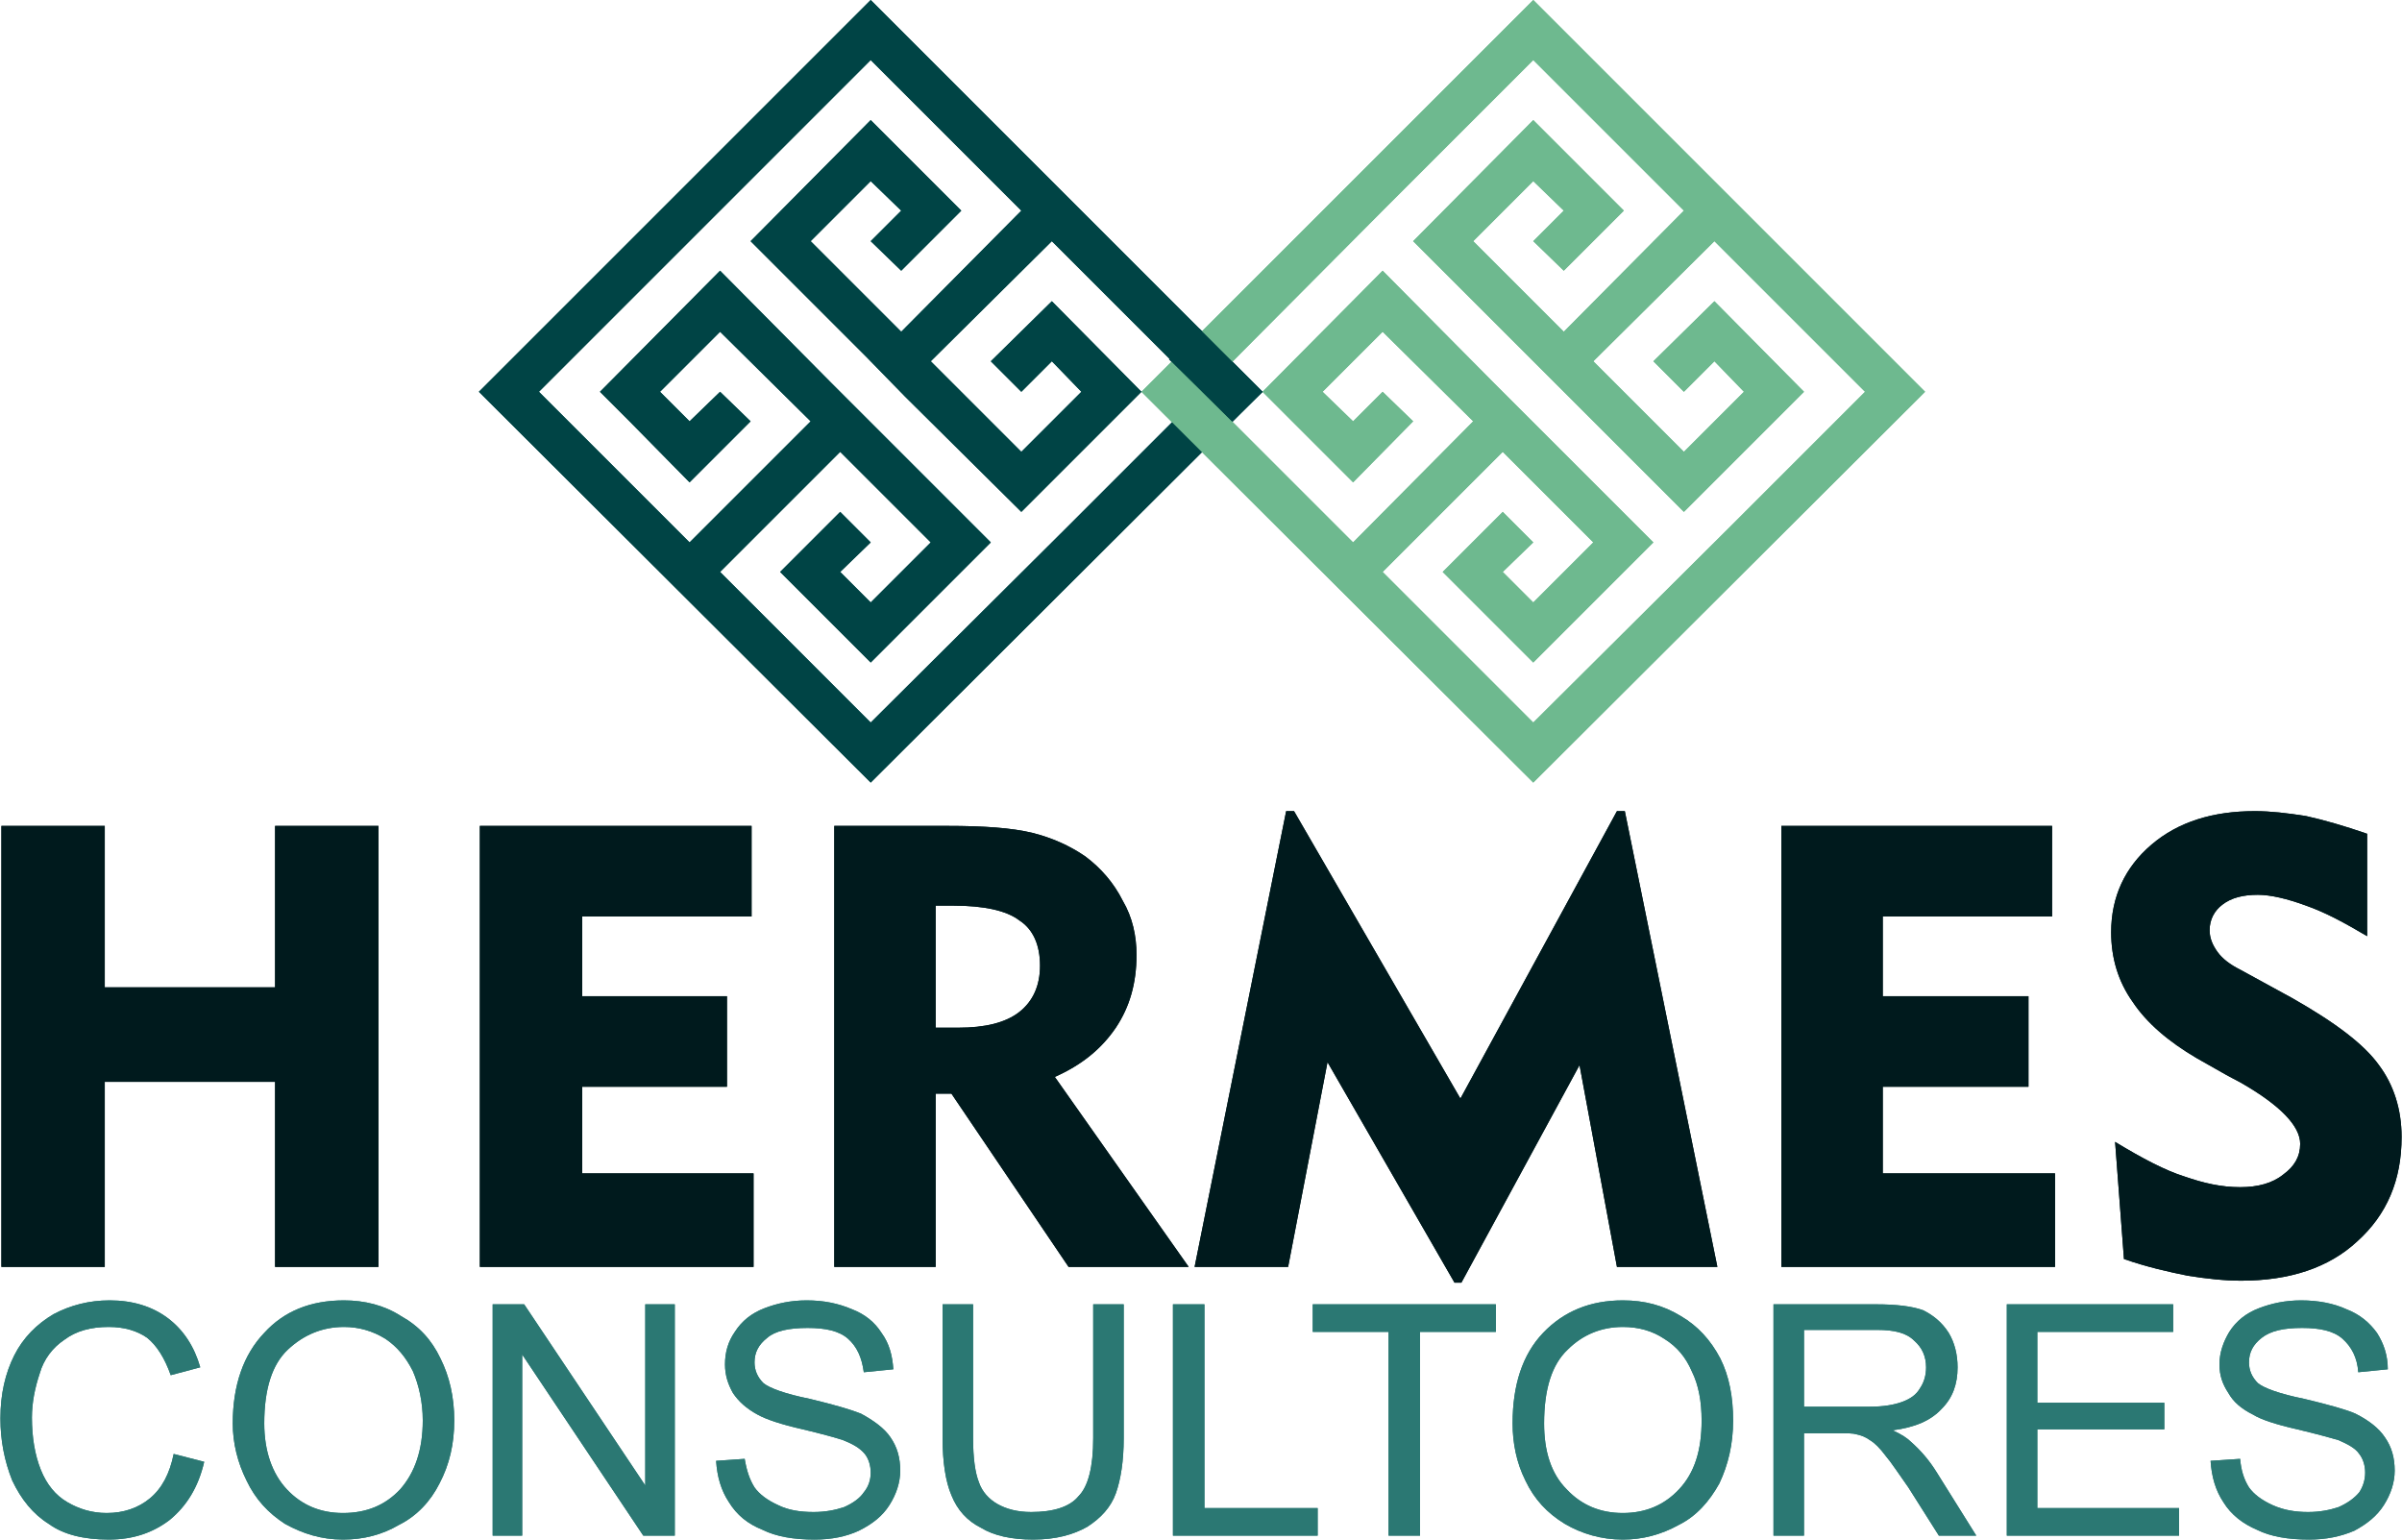 <svg xmlns="http://www.w3.org/2000/svg" xmlns:xlink="http://www.w3.org/1999/xlink" xmlns:xodm="http://www.corel.com/coreldraw/odm/2003" xml:space="preserve" width="234px" height="150px" style="shape-rendering:geometricPrecision; text-rendering:geometricPrecision; image-rendering:optimizeQuality; fill-rule:evenodd; clip-rule:evenodd" viewBox="0 0 24.39 15.64"> <defs> <style type="text/css"> .fil2 {fill:#004445} .fil3 {fill:#001A1D;fill-rule:nonzero} .fil0 {fill:#004445;fill-rule:nonzero} .fil4 {fill:#2B7873;fill-rule:nonzero} .fil1 {fill:#6EB98F;fill-rule:nonzero} </style> </defs> <g id="Capa_x0020_1">  <g id="_2265736330336"> <g> <path class="fil0" d="M12.82 3.98l-3.98 3.97 -3.98 -3.97 3.98 -3.98 3.98 3.98zm-2.01 1.4l0 0 1.4 -1.4 -1.53 -1.53 -1.23 1.22 0.92 0.92 0.61 -0.61 -0.3 -0.31 -0.31 0.31 -0.31 -0.31 0.62 -0.61 0.91 0.92 -1.22 1.22 -1.18 -1.17 -0.4 -0.41 -1.17 -1.17 1.22 -1.23 0.92 0.92 -0.61 0.61 -0.31 -0.3 0.31 -0.31 -0.31 -0.3 -0.61 0.61 0.92 0.92 1.22 -1.23 -1.53 -1.53 -1.53 1.53 0 0 -1.84 1.84 1.53 1.53 1.23 -1.23 -0.92 -0.91 -0.61 0.61 0.3 0.3 0.31 -0.3 0.31 0.3 -0.62 0.62 -0.61 -0.62 -0.3 -0.3 1.22 -1.23 1.13 1.14 0.49 0.49 1.13 1.13 -1.22 1.22 -0.92 -0.92 0.61 -0.61 0.31 0.31 -0.31 0.3 0.31 0.31 0.61 -0.61 -0.92 -0.92 -1.22 1.22 1.53 1.53 1.97 -1.96z"></path> <path class="fil1" d="M19.55 3.98l-3.98 3.97 -3.98 -3.97 3.98 -3.98 3.98 3.98zm-2.01 1.4l0 0 1.4 -1.4 -1.53 -1.53 -1.23 1.22 0.92 0.92 0.61 -0.61 -0.3 -0.31 -0.31 0.31 -0.31 -0.31 0.62 -0.61 0.91 0.92 -1.22 1.22 -1.17 -1.17 -0.41 -0.41 -1.17 -1.17 1.22 -1.23 0.92 0.92 -0.61 0.61 -0.31 -0.3 0.31 -0.31 -0.31 -0.3 -0.61 0.61 0.92 0.92 1.22 -1.23 -1.53 -1.53 -1.53 1.53 0 0 -1.83 1.84 1.53 1.53 1.22 -1.23 -0.92 -0.91 -0.61 0.61 0.31 0.3 0.3 -0.3 0.31 0.3 -0.61 0.62 -0.62 -0.62 -0.3 -0.3 1.22 -1.23 1.13 1.14 0.49 0.49 1.13 1.13 -1.22 1.22 -0.92 -0.92 0.61 -0.61 0.31 0.31 -0.31 0.3 0.31 0.31 0.61 -0.61 -0.92 -0.92 -1.22 1.22 1.53 1.53 1.97 -1.96z"></path> <polygon class="fil2" points="11.87,3.65 12.18,3.34 12.82,3.98 12.51,4.28 "></polygon> </g> <polygon class="fil3" points="0.01,12.87 0.01,8.39 1.06,8.39 1.06,10.03 2.79,10.03 2.79,8.39 3.84,8.39 3.84,12.87 2.79,12.87 2.79,10.99 1.06,10.99 1.06,12.87 "></polygon> <polygon id="_1" class="fil3" points="4.87,12.87 4.87,8.39 7.63,8.39 7.63,9.31 5.91,9.31 5.91,10.12 7.38,10.12 7.38,11.04 5.91,11.04 5.91,11.92 7.65,11.92 7.65,12.87 "></polygon> <path id="_2" class="fil3" d="M9.68 9.2l-0.18 0 0 1.24 0.23 0c0.27,0 0.48,-0.05 0.62,-0.16 0.14,-0.11 0.21,-0.27 0.21,-0.47 0,-0.21 -0.07,-0.37 -0.21,-0.46 -0.13,-0.1 -0.36,-0.15 -0.67,-0.15zm-1.21 3.67l0 -4.48 1.15 0c0.37,0 0.65,0.02 0.86,0.07 0.2,0.05 0.38,0.13 0.54,0.24 0.16,0.12 0.29,0.27 0.38,0.45 0.1,0.17 0.14,0.36 0.14,0.55 0,0.29 -0.07,0.53 -0.21,0.74 -0.15,0.22 -0.35,0.38 -0.62,0.5l1.36 1.93 -1.22 0 -1.19 -1.76 -0.16 0 0 1.76 -1.03 0z"></path> <polygon id="_3" class="fil3" points="12.13,12.87 13.06,8.24 13.14,8.24 14.83,11.16 16.42,8.24 16.5,8.24 17.44,12.87 16.42,12.87 16.04,10.82 14.84,13.03 14.77,13.03 13.48,10.79 13.08,12.87 "></polygon> <polygon id="_4" class="fil3" points="18.09,12.87 18.09,8.39 20.84,8.39 20.84,9.31 19.12,9.31 19.12,10.12 20.6,10.12 20.6,11.04 19.12,11.04 19.12,11.92 20.87,11.92 20.87,12.87 "></polygon> <path id="_5" class="fil3" d="M21.48 11.6c0.28,0.17 0.51,0.29 0.7,0.35 0.2,0.07 0.38,0.11 0.57,0.11 0.18,0 0.33,-0.04 0.44,-0.13 0.11,-0.08 0.17,-0.18 0.17,-0.31 0,-0.18 -0.2,-0.39 -0.6,-0.62 -0.06,-0.03 -0.11,-0.06 -0.15,-0.08l-0.3 -0.17c-0.29,-0.17 -0.51,-0.36 -0.65,-0.57 -0.15,-0.21 -0.22,-0.45 -0.22,-0.71 0,-0.36 0.14,-0.66 0.41,-0.89 0.27,-0.23 0.62,-0.34 1.05,-0.34 0.16,0 0.33,0.02 0.52,0.05 0.18,0.04 0.39,0.1 0.62,0.18l0 1.04c-0.22,-0.13 -0.42,-0.24 -0.62,-0.31 -0.19,-0.07 -0.36,-0.11 -0.49,-0.11 -0.15,0 -0.27,0.03 -0.36,0.1 -0.08,0.06 -0.13,0.15 -0.13,0.26 0,0.08 0.03,0.15 0.08,0.22 0.05,0.07 0.13,0.13 0.23,0.18l0.53 0.29c0.44,0.25 0.73,0.47 0.88,0.68 0.15,0.2 0.23,0.45 0.23,0.73 0,0.44 -0.15,0.79 -0.45,1.06 -0.29,0.27 -0.69,0.4 -1.18,0.4 -0.17,0 -0.35,-0.02 -0.54,-0.05 -0.2,-0.04 -0.42,-0.09 -0.65,-0.17l-0.09 -1.19z"></path> <path class="fil4" d="M1.76 14.77l0.31 0.08c-0.06,0.26 -0.18,0.45 -0.35,0.59 -0.17,0.13 -0.37,0.2 -0.62,0.2 -0.25,0 -0.46,-0.05 -0.61,-0.16 -0.16,-0.1 -0.28,-0.25 -0.37,-0.44 -0.08,-0.2 -0.12,-0.41 -0.12,-0.63 0,-0.25 0.05,-0.46 0.14,-0.64 0.09,-0.18 0.23,-0.32 0.4,-0.42 0.17,-0.09 0.36,-0.14 0.57,-0.14 0.23,0 0.43,0.06 0.59,0.18 0.16,0.12 0.27,0.29 0.33,0.5l-0.3 0.08c-0.06,-0.17 -0.14,-0.3 -0.24,-0.38 -0.1,-0.07 -0.23,-0.11 -0.39,-0.11 -0.18,0 -0.33,0.04 -0.45,0.13 -0.12,0.08 -0.21,0.2 -0.25,0.34 -0.05,0.15 -0.08,0.3 -0.08,0.45 0,0.2 0.03,0.38 0.09,0.53 0.06,0.15 0.15,0.26 0.27,0.33 0.12,0.07 0.25,0.11 0.4,0.11 0.17,0 0.32,-0.05 0.44,-0.15 0.12,-0.1 0.2,-0.25 0.24,-0.45z"></path> <path id="_1_0" class="fil4" d="M2.36 14.46c0,-0.39 0.11,-0.7 0.32,-0.92 0.2,-0.22 0.47,-0.33 0.81,-0.33 0.21,0 0.41,0.05 0.58,0.16 0.18,0.1 0.31,0.24 0.4,0.43 0.09,0.18 0.14,0.39 0.14,0.63 0,0.24 -0.05,0.45 -0.15,0.64 -0.09,0.18 -0.23,0.33 -0.41,0.42 -0.17,0.1 -0.36,0.15 -0.57,0.15 -0.22,0 -0.41,-0.06 -0.59,-0.16 -0.17,-0.11 -0.3,-0.25 -0.39,-0.44 -0.09,-0.18 -0.14,-0.38 -0.14,-0.58zm0.32 0c0,0.28 0.08,0.51 0.23,0.67 0.15,0.16 0.34,0.24 0.57,0.24 0.24,0 0.43,-0.08 0.58,-0.24 0.15,-0.17 0.23,-0.4 0.23,-0.7 0,-0.19 -0.04,-0.36 -0.1,-0.5 -0.07,-0.14 -0.16,-0.25 -0.28,-0.33 -0.13,-0.08 -0.27,-0.12 -0.42,-0.12 -0.22,0 -0.41,0.08 -0.57,0.23 -0.16,0.15 -0.24,0.4 -0.24,0.75z"></path> <polygon id="_2_1" class="fil4" points="5,15.6 5,13.25 5.32,13.25 6.55,15.09 6.55,13.25 6.85,13.25 6.85,15.6 6.53,15.6 5.3,13.76 5.3,15.6 "></polygon> <path id="_3_2" class="fil4" d="M7.27 14.84l0.29 -0.02c0.02,0.12 0.05,0.21 0.1,0.29 0.05,0.07 0.13,0.13 0.24,0.18 0.1,0.05 0.22,0.07 0.36,0.07 0.12,0 0.22,-0.02 0.31,-0.05 0.09,-0.04 0.16,-0.09 0.2,-0.15 0.05,-0.06 0.07,-0.13 0.07,-0.2 0,-0.07 -0.02,-0.14 -0.06,-0.19 -0.05,-0.06 -0.12,-0.1 -0.22,-0.14 -0.06,-0.02 -0.2,-0.06 -0.41,-0.11 -0.22,-0.05 -0.37,-0.1 -0.46,-0.15 -0.11,-0.06 -0.19,-0.13 -0.25,-0.22 -0.05,-0.09 -0.08,-0.18 -0.08,-0.29 0,-0.12 0.03,-0.23 0.1,-0.33 0.07,-0.11 0.17,-0.19 0.3,-0.24 0.13,-0.05 0.27,-0.08 0.43,-0.08 0.17,0 0.32,0.03 0.46,0.09 0.13,0.05 0.23,0.13 0.3,0.24 0.08,0.11 0.11,0.23 0.12,0.37l-0.3 0.03c-0.02,-0.15 -0.07,-0.26 -0.16,-0.34 -0.09,-0.08 -0.23,-0.11 -0.41,-0.11 -0.19,0 -0.33,0.03 -0.41,0.1 -0.09,0.07 -0.13,0.15 -0.13,0.25 0,0.08 0.03,0.15 0.09,0.21 0.06,0.05 0.22,0.11 0.47,0.16 0.25,0.06 0.42,0.11 0.52,0.15 0.13,0.07 0.24,0.15 0.3,0.24 0.07,0.1 0.1,0.21 0.1,0.34 0,0.12 -0.04,0.24 -0.11,0.35 -0.07,0.11 -0.17,0.19 -0.31,0.26 -0.13,0.06 -0.28,0.09 -0.45,0.09 -0.21,0 -0.39,-0.03 -0.53,-0.1 -0.15,-0.06 -0.26,-0.15 -0.34,-0.28 -0.08,-0.12 -0.12,-0.26 -0.13,-0.42z"></path> <path id="_4_3" class="fil4" d="M11.1 13.25l0.31 0 0 1.36c0,0.23 -0.03,0.42 -0.08,0.56 -0.05,0.14 -0.15,0.25 -0.29,0.34 -0.14,0.08 -0.32,0.13 -0.55,0.13 -0.22,0 -0.4,-0.04 -0.53,-0.12 -0.14,-0.07 -0.24,-0.18 -0.3,-0.33 -0.06,-0.14 -0.09,-0.34 -0.09,-0.58l0 -1.36 0.31 0 0 1.36c0,0.2 0.02,0.35 0.06,0.45 0.03,0.09 0.1,0.17 0.19,0.22 0.09,0.05 0.2,0.08 0.34,0.08 0.22,0 0.39,-0.05 0.48,-0.16 0.1,-0.1 0.15,-0.3 0.15,-0.59l0 -1.36z"></path> <polygon id="_5_4" class="fil4" points="11.91,15.6 11.91,13.25 12.23,13.25 12.23,15.32 13.38,15.32 13.38,15.6 "></polygon> <polygon id="_6" class="fil4" points="14.1,15.6 14.1,13.53 13.33,13.53 13.33,13.25 15.19,13.25 15.19,13.53 14.42,13.53 14.42,15.6 "></polygon> <path id="_7" class="fil4" d="M15.36 14.46c0,-0.39 0.1,-0.7 0.31,-0.92 0.21,-0.22 0.48,-0.33 0.81,-0.33 0.22,0 0.41,0.05 0.59,0.16 0.17,0.1 0.3,0.24 0.4,0.43 0.09,0.18 0.13,0.39 0.13,0.63 0,0.24 -0.05,0.45 -0.14,0.64 -0.1,0.18 -0.23,0.33 -0.41,0.42 -0.18,0.1 -0.37,0.15 -0.57,0.15 -0.22,0 -0.42,-0.06 -0.59,-0.16 -0.18,-0.11 -0.31,-0.25 -0.4,-0.44 -0.09,-0.18 -0.13,-0.38 -0.13,-0.58zm0.32 0c0,0.28 0.07,0.51 0.23,0.67 0.15,0.16 0.34,0.24 0.57,0.24 0.23,0 0.42,-0.08 0.57,-0.24 0.16,-0.17 0.23,-0.4 0.23,-0.7 0,-0.19 -0.03,-0.36 -0.1,-0.5 -0.06,-0.14 -0.15,-0.25 -0.28,-0.33 -0.12,-0.08 -0.26,-0.12 -0.42,-0.12 -0.22,0 -0.41,0.08 -0.56,0.23 -0.16,0.15 -0.24,0.4 -0.24,0.75z"></path> <path id="_8" class="fil4" d="M18.01 15.6l0 -2.35 1.04 0c0.21,0 0.37,0.02 0.48,0.06 0.1,0.05 0.19,0.12 0.26,0.23 0.06,0.1 0.09,0.22 0.09,0.35 0,0.17 -0.05,0.31 -0.16,0.42 -0.11,0.12 -0.27,0.19 -0.5,0.22 0.09,0.04 0.15,0.08 0.19,0.12 0.09,0.08 0.18,0.18 0.26,0.31l0.4 0.64 -0.38 0 -0.31 -0.49c-0.1,-0.14 -0.17,-0.25 -0.23,-0.32 -0.06,-0.08 -0.11,-0.13 -0.16,-0.16 -0.04,-0.03 -0.09,-0.05 -0.14,-0.06 -0.03,-0.01 -0.09,-0.01 -0.17,-0.01l-0.36 0 0 1.04 -0.31 0zm0.31 -1.31l0.67 0c0.14,0 0.25,-0.02 0.33,-0.05 0.08,-0.03 0.14,-0.07 0.18,-0.14 0.04,-0.06 0.06,-0.13 0.06,-0.21 0,-0.11 -0.04,-0.2 -0.12,-0.27 -0.08,-0.08 -0.2,-0.11 -0.38,-0.11l-0.74 0 0 0.78z"></path> <polygon id="_9" class="fil4" points="20.38,15.6 20.38,13.25 22.07,13.25 22.07,13.53 20.69,13.53 20.69,14.25 21.98,14.25 21.98,14.52 20.69,14.52 20.69,15.32 22.13,15.32 22.13,15.6 "></polygon> <path id="_10" class="fil4" d="M22.45 14.84l0.3 -0.02c0.01,0.12 0.04,0.21 0.09,0.29 0.05,0.07 0.13,0.13 0.24,0.18 0.11,0.05 0.23,0.07 0.36,0.07 0.12,0 0.22,-0.02 0.31,-0.05 0.09,-0.04 0.16,-0.09 0.21,-0.15 0.04,-0.06 0.06,-0.13 0.06,-0.2 0,-0.07 -0.02,-0.14 -0.06,-0.19 -0.04,-0.06 -0.12,-0.1 -0.21,-0.14 -0.07,-0.02 -0.21,-0.06 -0.42,-0.11 -0.22,-0.05 -0.37,-0.1 -0.45,-0.15 -0.12,-0.06 -0.2,-0.13 -0.25,-0.22 -0.06,-0.09 -0.09,-0.18 -0.09,-0.29 0,-0.12 0.04,-0.23 0.1,-0.33 0.07,-0.11 0.17,-0.19 0.3,-0.24 0.13,-0.05 0.27,-0.08 0.43,-0.08 0.17,0 0.33,0.03 0.46,0.09 0.13,0.05 0.23,0.13 0.31,0.24 0.07,0.11 0.11,0.23 0.11,0.37l-0.3 0.03c-0.01,-0.15 -0.07,-0.26 -0.16,-0.34 -0.09,-0.08 -0.23,-0.11 -0.41,-0.11 -0.19,0 -0.32,0.03 -0.41,0.1 -0.09,0.07 -0.13,0.15 -0.13,0.25 0,0.08 0.03,0.15 0.09,0.21 0.06,0.05 0.22,0.11 0.47,0.16 0.25,0.06 0.43,0.11 0.52,0.15 0.14,0.07 0.24,0.15 0.3,0.24 0.07,0.1 0.1,0.21 0.1,0.34 0,0.12 -0.04,0.24 -0.11,0.35 -0.07,0.11 -0.17,0.19 -0.3,0.26 -0.14,0.06 -0.29,0.09 -0.46,0.09 -0.21,0 -0.39,-0.03 -0.53,-0.1 -0.14,-0.06 -0.26,-0.15 -0.34,-0.28 -0.08,-0.12 -0.12,-0.26 -0.13,-0.42z"></path> <g> <path class="fil0" d="M12.82 3.98l-3.98 3.97 -3.98 -3.97 3.98 -3.98 3.98 3.98zm-2.01 1.4l0 0 1.4 -1.4 -1.53 -1.53 -1.23 1.22 0.92 0.92 0.61 -0.61 -0.3 -0.31 -0.31 0.31 -0.31 -0.31 0.62 -0.61 0.91 0.92 -1.22 1.22 -1.18 -1.17 -0.4 -0.41 -1.17 -1.17 1.22 -1.23 0.92 0.92 -0.61 0.61 -0.31 -0.3 0.31 -0.31 -0.31 -0.3 -0.61 0.61 0.92 0.92 1.22 -1.23 -1.53 -1.53 -1.53 1.53 0 0 -1.84 1.84 1.53 1.53 1.23 -1.23 -0.92 -0.91 -0.61 0.61 0.3 0.3 0.31 -0.3 0.31 0.3 -0.62 0.62 -0.61 -0.62 -0.3 -0.3 1.22 -1.23 1.13 1.14 0.49 0.49 1.13 1.13 -1.22 1.22 -0.92 -0.92 0.61 -0.61 0.31 0.31 -0.31 0.3 0.31 0.31 0.61 -0.61 -0.92 -0.92 -1.22 1.22 1.53 1.53 1.97 -1.96z"></path> <path class="fil1" d="M19.55 3.98l-3.98 3.97 -3.98 -3.97 3.98 -3.98 3.98 3.98zm-2.01 1.4l0 0 1.4 -1.4 -1.53 -1.53 -1.23 1.22 0.92 0.92 0.61 -0.61 -0.3 -0.31 -0.31 0.31 -0.31 -0.31 0.62 -0.61 0.91 0.92 -1.22 1.22 -1.17 -1.17 -0.41 -0.41 -1.17 -1.17 1.22 -1.23 0.92 0.92 -0.61 0.61 -0.31 -0.3 0.31 -0.31 -0.31 -0.3 -0.61 0.61 0.92 0.92 1.22 -1.23 -1.53 -1.53 -1.53 1.53 0 0 -1.83 1.84 1.53 1.53 1.22 -1.23 -0.92 -0.91 -0.61 0.61 0.31 0.3 0.3 -0.3 0.31 0.3 -0.61 0.62 -0.62 -0.62 -0.3 -0.3 1.22 -1.23 1.13 1.14 0.49 0.49 1.13 1.13 -1.22 1.22 -0.92 -0.92 0.61 -0.61 0.31 0.31 -0.31 0.3 0.31 0.31 0.61 -0.61 -0.92 -0.92 -1.22 1.22 1.53 1.53 1.97 -1.96z"></path> <polygon class="fil2" points="11.87,3.65 12.18,3.34 12.82,3.98 12.51,4.28 "></polygon> </g> <polygon class="fil3" points="0.01,12.87 0.01,8.39 1.06,8.39 1.06,10.03 2.79,10.03 2.79,8.39 3.84,8.39 3.84,12.87 2.79,12.87 2.79,10.99 1.06,10.99 1.06,12.87 "></polygon> <polygon id="_1_5" class="fil3" points="4.87,12.87 4.87,8.39 7.63,8.39 7.63,9.31 5.91,9.31 5.91,10.12 7.38,10.12 7.38,11.04 5.91,11.04 5.91,11.92 7.65,11.92 7.65,12.87 "></polygon> <path id="_2_6" class="fil3" d="M9.68 9.2l-0.18 0 0 1.24 0.23 0c0.27,0 0.48,-0.05 0.62,-0.16 0.14,-0.11 0.21,-0.27 0.21,-0.47 0,-0.21 -0.07,-0.37 -0.21,-0.46 -0.13,-0.1 -0.36,-0.15 -0.67,-0.15zm-1.21 3.67l0 -4.48 1.15 0c0.37,0 0.65,0.02 0.86,0.07 0.2,0.05 0.38,0.13 0.54,0.24 0.16,0.12 0.29,0.27 0.38,0.45 0.1,0.17 0.14,0.36 0.14,0.55 0,0.29 -0.07,0.53 -0.21,0.74 -0.15,0.22 -0.35,0.38 -0.62,0.5l1.36 1.93 -1.22 0 -1.19 -1.76 -0.16 0 0 1.76 -1.03 0z"></path> <polygon id="_3_7" class="fil3" points="12.13,12.87 13.06,8.24 13.14,8.24 14.83,11.16 16.42,8.24 16.5,8.24 17.44,12.87 16.42,12.87 16.04,10.82 14.84,13.03 14.77,13.03 13.48,10.79 13.08,12.87 "></polygon> <polygon id="_4_8" class="fil3" points="18.09,12.87 18.09,8.39 20.84,8.39 20.84,9.31 19.12,9.31 19.12,10.12 20.6,10.12 20.6,11.04 19.12,11.04 19.12,11.92 20.87,11.92 20.87,12.87 "></polygon> <path id="_5_9" class="fil3" d="M21.48 11.6c0.28,0.17 0.51,0.29 0.7,0.35 0.2,0.07 0.38,0.11 0.57,0.11 0.18,0 0.33,-0.04 0.44,-0.13 0.11,-0.08 0.17,-0.18 0.17,-0.31 0,-0.18 -0.2,-0.39 -0.6,-0.62 -0.06,-0.03 -0.11,-0.06 -0.15,-0.08l-0.3 -0.17c-0.29,-0.17 -0.51,-0.36 -0.65,-0.57 -0.15,-0.21 -0.22,-0.45 -0.22,-0.71 0,-0.36 0.14,-0.66 0.41,-0.89 0.27,-0.23 0.62,-0.34 1.05,-0.34 0.16,0 0.33,0.02 0.52,0.05 0.18,0.04 0.39,0.1 0.62,0.18l0 1.04c-0.22,-0.13 -0.42,-0.24 -0.62,-0.31 -0.19,-0.07 -0.36,-0.11 -0.49,-0.11 -0.15,0 -0.27,0.03 -0.36,0.1 -0.08,0.06 -0.13,0.15 -0.13,0.26 0,0.08 0.03,0.15 0.08,0.22 0.05,0.07 0.13,0.13 0.23,0.18l0.53 0.29c0.44,0.25 0.73,0.47 0.88,0.68 0.15,0.2 0.23,0.45 0.23,0.73 0,0.44 -0.15,0.79 -0.45,1.06 -0.29,0.27 -0.69,0.4 -1.18,0.4 -0.17,0 -0.35,-0.02 -0.54,-0.05 -0.2,-0.04 -0.42,-0.09 -0.65,-0.17l-0.09 -1.19z"></path> <path class="fil4" d="M1.76 14.77l0.31 0.08c-0.06,0.26 -0.18,0.45 -0.35,0.59 -0.17,0.13 -0.37,0.2 -0.62,0.2 -0.25,0 -0.46,-0.05 -0.61,-0.16 -0.16,-0.1 -0.28,-0.25 -0.37,-0.44 -0.08,-0.2 -0.12,-0.41 -0.12,-0.63 0,-0.25 0.05,-0.46 0.14,-0.64 0.09,-0.18 0.23,-0.32 0.4,-0.42 0.17,-0.09 0.36,-0.14 0.57,-0.14 0.23,0 0.43,0.06 0.59,0.18 0.16,0.12 0.27,0.29 0.33,0.5l-0.3 0.08c-0.06,-0.17 -0.14,-0.3 -0.24,-0.38 -0.1,-0.07 -0.23,-0.11 -0.39,-0.11 -0.18,0 -0.33,0.04 -0.45,0.13 -0.12,0.08 -0.21,0.2 -0.25,0.34 -0.05,0.15 -0.08,0.3 -0.08,0.45 0,0.2 0.03,0.38 0.09,0.53 0.06,0.15 0.15,0.26 0.27,0.33 0.12,0.07 0.25,0.11 0.4,0.11 0.17,0 0.32,-0.05 0.44,-0.15 0.12,-0.1 0.2,-0.25 0.24,-0.45z"></path> <path id="_1_10" class="fil4" d="M2.36 14.46c0,-0.39 0.11,-0.7 0.32,-0.92 0.2,-0.22 0.47,-0.33 0.81,-0.33 0.21,0 0.41,0.05 0.58,0.16 0.18,0.1 0.31,0.24 0.4,0.43 0.09,0.18 0.14,0.39 0.14,0.63 0,0.24 -0.05,0.45 -0.15,0.64 -0.09,0.18 -0.23,0.33 -0.41,0.42 -0.17,0.1 -0.36,0.15 -0.57,0.15 -0.22,0 -0.41,-0.06 -0.59,-0.16 -0.17,-0.11 -0.3,-0.25 -0.39,-0.44 -0.09,-0.18 -0.14,-0.38 -0.14,-0.58zm0.32 0c0,0.28 0.08,0.51 0.23,0.67 0.15,0.16 0.34,0.24 0.57,0.24 0.24,0 0.43,-0.08 0.58,-0.24 0.15,-0.17 0.23,-0.4 0.23,-0.7 0,-0.19 -0.04,-0.36 -0.1,-0.5 -0.07,-0.14 -0.16,-0.25 -0.28,-0.33 -0.13,-0.08 -0.27,-0.12 -0.42,-0.12 -0.22,0 -0.41,0.08 -0.57,0.23 -0.16,0.15 -0.24,0.4 -0.24,0.75z"></path> <polygon id="_2_11" class="fil4" points="5,15.6 5,13.25 5.32,13.25 6.55,15.09 6.55,13.25 6.85,13.25 6.85,15.6 6.53,15.6 5.3,13.76 5.3,15.6 "></polygon> <path id="_3_12" class="fil4" d="M7.27 14.84l0.29 -0.02c0.02,0.12 0.05,0.21 0.1,0.29 0.05,0.07 0.13,0.13 0.24,0.18 0.1,0.05 0.22,0.07 0.36,0.07 0.12,0 0.22,-0.02 0.31,-0.05 0.09,-0.04 0.16,-0.09 0.2,-0.15 0.05,-0.06 0.07,-0.13 0.07,-0.2 0,-0.07 -0.02,-0.14 -0.06,-0.19 -0.05,-0.06 -0.12,-0.1 -0.22,-0.14 -0.06,-0.02 -0.2,-0.06 -0.41,-0.11 -0.22,-0.05 -0.37,-0.1 -0.46,-0.15 -0.11,-0.06 -0.19,-0.13 -0.25,-0.22 -0.05,-0.09 -0.08,-0.18 -0.08,-0.29 0,-0.12 0.03,-0.23 0.1,-0.33 0.07,-0.11 0.17,-0.19 0.3,-0.24 0.13,-0.05 0.27,-0.08 0.43,-0.08 0.17,0 0.32,0.03 0.46,0.09 0.13,0.05 0.23,0.13 0.3,0.24 0.08,0.11 0.11,0.23 0.12,0.37l-0.3 0.03c-0.02,-0.15 -0.07,-0.26 -0.16,-0.34 -0.09,-0.08 -0.23,-0.11 -0.41,-0.11 -0.19,0 -0.33,0.03 -0.41,0.1 -0.09,0.07 -0.13,0.15 -0.13,0.25 0,0.08 0.03,0.15 0.09,0.21 0.06,0.05 0.22,0.11 0.47,0.16 0.25,0.06 0.42,0.11 0.52,0.15 0.13,0.07 0.24,0.15 0.3,0.24 0.07,0.1 0.1,0.21 0.1,0.34 0,0.12 -0.04,0.24 -0.11,0.35 -0.07,0.11 -0.17,0.19 -0.31,0.26 -0.13,0.06 -0.28,0.09 -0.45,0.09 -0.21,0 -0.39,-0.03 -0.53,-0.1 -0.15,-0.06 -0.26,-0.15 -0.34,-0.28 -0.08,-0.12 -0.12,-0.26 -0.13,-0.42z"></path> <path id="_4_13" class="fil4" d="M11.1 13.25l0.31 0 0 1.36c0,0.23 -0.03,0.42 -0.08,0.56 -0.05,0.14 -0.15,0.25 -0.29,0.34 -0.14,0.08 -0.32,0.13 -0.55,0.13 -0.22,0 -0.4,-0.04 -0.53,-0.12 -0.14,-0.07 -0.24,-0.18 -0.3,-0.33 -0.06,-0.14 -0.09,-0.34 -0.09,-0.58l0 -1.36 0.31 0 0 1.36c0,0.2 0.02,0.35 0.06,0.45 0.03,0.09 0.1,0.17 0.19,0.22 0.09,0.05 0.2,0.08 0.34,0.08 0.22,0 0.39,-0.05 0.48,-0.16 0.1,-0.1 0.15,-0.3 0.15,-0.59l0 -1.36z"></path> <polygon id="_5_14" class="fil4" points="11.91,15.6 11.91,13.25 12.23,13.25 12.23,15.32 13.38,15.32 13.38,15.6 "></polygon> <polygon id="_6_15" class="fil4" points="14.1,15.6 14.1,13.53 13.33,13.53 13.33,13.25 15.19,13.25 15.19,13.53 14.42,13.53 14.42,15.6 "></polygon> <path id="_7_16" class="fil4" d="M15.36 14.46c0,-0.39 0.1,-0.7 0.31,-0.92 0.21,-0.22 0.48,-0.33 0.81,-0.33 0.22,0 0.41,0.05 0.59,0.16 0.17,0.1 0.3,0.24 0.4,0.43 0.09,0.18 0.13,0.39 0.13,0.63 0,0.24 -0.05,0.45 -0.14,0.64 -0.1,0.18 -0.23,0.33 -0.41,0.42 -0.18,0.1 -0.37,0.15 -0.57,0.15 -0.22,0 -0.42,-0.06 -0.59,-0.16 -0.18,-0.11 -0.31,-0.25 -0.4,-0.44 -0.09,-0.18 -0.13,-0.38 -0.13,-0.58zm0.32 0c0,0.28 0.07,0.51 0.23,0.67 0.15,0.16 0.34,0.24 0.57,0.24 0.23,0 0.42,-0.08 0.57,-0.24 0.16,-0.17 0.23,-0.4 0.23,-0.7 0,-0.19 -0.03,-0.36 -0.1,-0.5 -0.06,-0.14 -0.15,-0.25 -0.28,-0.33 -0.12,-0.08 -0.26,-0.12 -0.42,-0.12 -0.22,0 -0.41,0.08 -0.56,0.23 -0.16,0.15 -0.24,0.4 -0.24,0.75z"></path> <path id="_8_17" class="fil4" d="M18.01 15.6l0 -2.35 1.04 0c0.21,0 0.37,0.02 0.48,0.06 0.1,0.05 0.19,0.12 0.26,0.23 0.06,0.1 0.09,0.22 0.09,0.35 0,0.17 -0.05,0.31 -0.16,0.42 -0.11,0.12 -0.27,0.19 -0.5,0.22 0.09,0.04 0.15,0.08 0.19,0.12 0.09,0.08 0.18,0.18 0.26,0.31l0.4 0.64 -0.38 0 -0.31 -0.49c-0.1,-0.14 -0.17,-0.25 -0.23,-0.32 -0.06,-0.08 -0.11,-0.13 -0.16,-0.16 -0.04,-0.03 -0.09,-0.05 -0.14,-0.06 -0.03,-0.01 -0.09,-0.01 -0.17,-0.01l-0.36 0 0 1.04 -0.31 0zm0.31 -1.31l0.67 0c0.14,0 0.25,-0.02 0.33,-0.05 0.08,-0.03 0.14,-0.07 0.18,-0.14 0.04,-0.06 0.06,-0.13 0.06,-0.21 0,-0.11 -0.04,-0.2 -0.12,-0.27 -0.08,-0.08 -0.2,-0.11 -0.38,-0.11l-0.74 0 0 0.78z"></path> <polygon id="_9_18" class="fil4" points="20.38,15.6 20.38,13.25 22.07,13.25 22.07,13.53 20.69,13.53 20.69,14.25 21.98,14.25 21.98,14.52 20.69,14.52 20.69,15.32 22.13,15.32 22.13,15.6 "></polygon> <path id="_10_19" class="fil4" d="M22.45 14.84l0.3 -0.02c0.01,0.12 0.04,0.21 0.09,0.29 0.05,0.07 0.13,0.13 0.24,0.18 0.11,0.05 0.23,0.07 0.36,0.07 0.12,0 0.22,-0.02 0.31,-0.05 0.09,-0.04 0.16,-0.09 0.21,-0.15 0.04,-0.06 0.06,-0.13 0.06,-0.2 0,-0.07 -0.02,-0.14 -0.06,-0.19 -0.04,-0.06 -0.12,-0.1 -0.21,-0.14 -0.07,-0.02 -0.21,-0.06 -0.42,-0.11 -0.22,-0.05 -0.37,-0.1 -0.45,-0.15 -0.12,-0.06 -0.2,-0.13 -0.25,-0.22 -0.06,-0.09 -0.09,-0.18 -0.09,-0.29 0,-0.12 0.04,-0.23 0.1,-0.33 0.07,-0.11 0.17,-0.19 0.3,-0.24 0.13,-0.05 0.27,-0.08 0.43,-0.08 0.17,0 0.33,0.03 0.46,0.09 0.13,0.05 0.23,0.13 0.31,0.24 0.07,0.11 0.11,0.23 0.11,0.37l-0.3 0.03c-0.01,-0.15 -0.07,-0.26 -0.16,-0.34 -0.09,-0.08 -0.23,-0.11 -0.41,-0.11 -0.19,0 -0.32,0.03 -0.41,0.1 -0.09,0.07 -0.13,0.15 -0.13,0.25 0,0.08 0.03,0.15 0.09,0.21 0.06,0.05 0.22,0.11 0.47,0.16 0.25,0.06 0.43,0.11 0.52,0.15 0.14,0.07 0.24,0.15 0.3,0.24 0.07,0.1 0.1,0.21 0.1,0.34 0,0.12 -0.04,0.24 -0.11,0.35 -0.07,0.11 -0.17,0.19 -0.3,0.26 -0.14,0.06 -0.29,0.09 -0.46,0.09 -0.21,0 -0.39,-0.03 -0.53,-0.1 -0.14,-0.06 -0.26,-0.15 -0.34,-0.28 -0.08,-0.12 -0.12,-0.26 -0.13,-0.42z"></path> </g> </g> </svg>